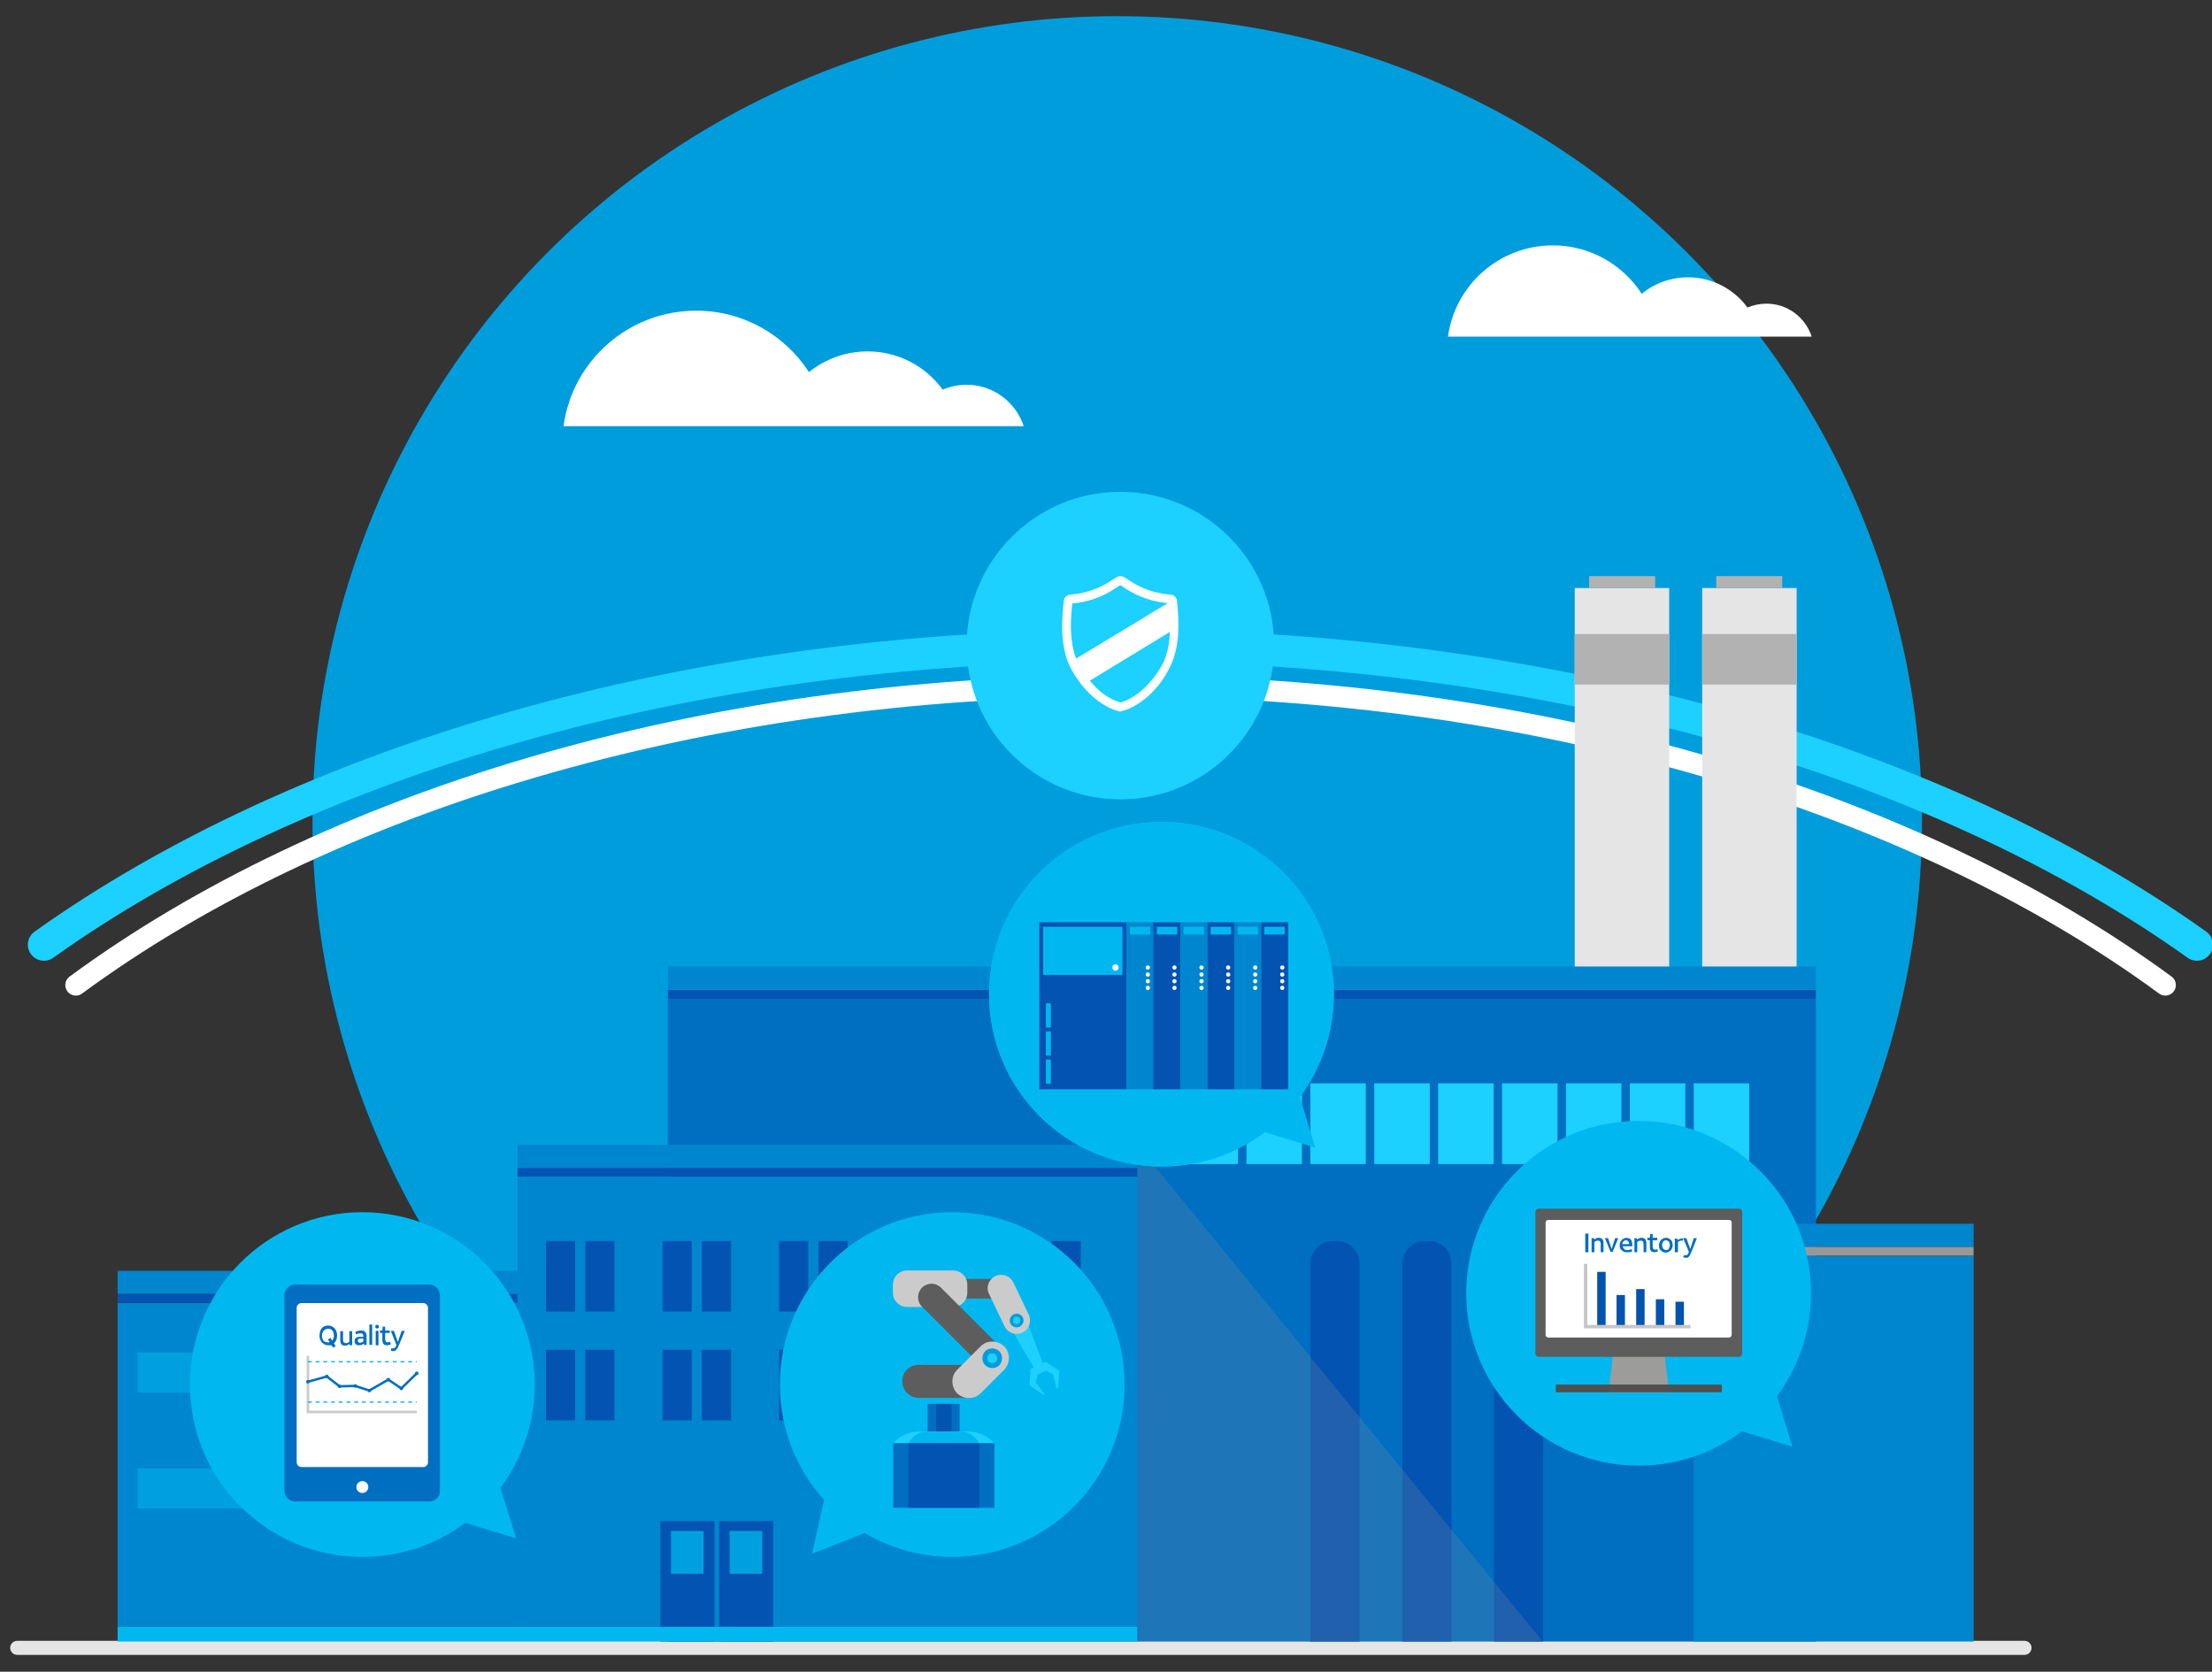 <?xml version="1.0" encoding="utf-8"?>
<!-- Generator: Adobe Illustrator 24.2.1, SVG Export Plug-In . SVG Version: 6.00 Build 0)  -->
<svg version="1.1" id="Layer_1" xmlns="http://www.w3.org/2000/svg" xmlns:xlink="http://www.w3.org/1999/xlink" x="0px" y="0px"
	 viewBox="0 0 630 476.2" style="enable-background:new 0 0 630 476.2;" xml:space="preserve">
<rect x="0" y="0" width="630" height="476.2" fill="#333333" stroke="none"/>
<style type="text/css">
	.st0{fill:#009DDD;}
	.st1{fill:none;stroke:#1CD0FF;stroke-width:9.135;stroke-linecap:round;stroke-miterlimit:10;}
	.st2{fill:none;stroke:#FFFFFF;stroke-width:6;stroke-linecap:round;stroke-miterlimit:10;}
	.st3{fill:none;stroke:#E5E5E5;stroke-width:4;stroke-linecap:round;stroke-miterlimit:10;}
	.st4{fill:#0086CE;}
	.st5{fill:#0253B2;}
	.st6{fill:#006EC1;}
	.st7{fill:#1CD0FF;}
	.st8{fill:#989898;}
	.st9{fill:#00A0DF;}
	.st10{fill:#00B8EF;}
	.st11{fill:#E5E5E5;}
	.st12{fill:#B2B2B2;}
	.st13{fill:#FFFFFF;}
	.st14{opacity:0.2;fill:#989898;}
	.st15{fill:none;stroke:#CBCBCB;stroke-width:0.74;stroke-miterlimit:10;}
	.st16{fill:none;stroke:#006EC1;stroke-width:0.683;stroke-miterlimit:10;}
	.st17{fill:none;stroke:#00B8EF;stroke-width:0.366;stroke-miterlimit:10;stroke-dasharray:1.099,1.099;}
	.st18{fill:#5C5D5C;}
	.st19{fill:#CBCBCB;}
	.st20{fill:#9C9C9B;}
	.st21{fill:#505050;}
	.st22{fill:#006EC0;}
	.st23{fill:#0253AD;}
	.st24{fill:none;stroke:#C6C6C6;stroke-width:0.966;stroke-miterlimit:10;}
</style>
<circle class="st0" cx="318.2" cy="233.8" r="229.2"/>
<path class="st1" d="M625.7,269.1c-72.9-52-183.2-85.2-306.6-85.2S85.5,217.1,12.5,269.1"/>
<path class="st2" d="M616.7,280.6c-70.8-52-177.8-85.2-297.6-85.2S92.3,228.6,21.6,280.6"/>
<line class="st3" x1="576.6" y1="469.4" x2="4.9" y2="469.4"/>
<rect x="190.2" y="275.3" class="st4" width="327" height="6.6"/>
<rect x="190.2" y="282" class="st5" width="327" height="2.5"/>
<rect x="190.2" y="284.5" class="st6" width="327" height="183.1"/>
<rect x="336.8" y="308.6" class="st7" width="15.8" height="23"/>
<rect x="355" y="308.6" class="st7" width="15.8" height="23"/>
<rect x="373.2" y="308.6" class="st7" width="15.8" height="23"/>
<rect x="391.4" y="308.6" class="st7" width="15.8" height="23"/>
<rect x="409.6" y="308.6" class="st7" width="15.8" height="23"/>
<rect x="427.8" y="308.6" class="st7" width="15.8" height="23"/>
<rect x="446" y="308.6" class="st7" width="15.8" height="23"/>
<rect x="464.2" y="308.6" class="st7" width="15.8" height="23"/>
<rect x="482.4" y="308.6" class="st7" width="15.8" height="23"/>
<g>
	<path class="st5" d="M373.2,467.6V360c0-3.6,2.9-6.5,6.5-6.5h1c3.6,0,6.5,2.9,6.5,6.5v107.6H373.2z"/>
	<path class="st5" d="M399.4,467.6V360c0-3.6,2.9-6.5,6.5-6.5h1c3.6,0,6.5,2.9,6.5,6.5v107.6H399.4z"/>
	<path class="st5" d="M425.5,467.6V360c0-3.6,2.9-6.5,6.5-6.5h1c3.6,0,6.5,2.9,6.5,6.5v107.6H425.5z"/>
</g>
<rect x="33.5" y="362" class="st4" width="113.9" height="6.6"/>
<rect x="33.5" y="368.6" class="st5" width="113.9" height="2.5"/>
<rect x="33.5" y="371.2" class="st4" width="113.9" height="92.2"/>
<rect x="482.4" y="348.6" class="st4" width="79.7" height="6.6"/>
<rect x="482.4" y="355.2" class="st8" width="79.7" height="2.5"/>
<rect x="482.4" y="357.8" class="st4" width="79.7" height="109.8"/>
<rect x="147.4" y="326.1" class="st4" width="176.5" height="6.6"/>
<rect x="147.4" y="332.7" class="st5" width="176.5" height="2.5"/>
<rect x="39.2" y="385.3" class="st9" width="102.3" height="11.4"/>
<rect x="39.2" y="418.3" class="st9" width="102.3" height="11.4"/>
<rect x="147.4" y="335.2" class="st4" width="176.5" height="128.2"/>
<g>
	<rect x="155.5" y="353.5" class="st5" width="8.3" height="20.1"/>
	<rect x="166.7" y="353.5" class="st5" width="8.3" height="20.1"/>
</g>
<g>
	<rect x="188.7" y="353.5" class="st5" width="8.3" height="20.1"/>
	<rect x="199.9" y="353.5" class="st5" width="8.3" height="20.1"/>
</g>
<g>
	<rect x="221.9" y="353.5" class="st5" width="8.3" height="20.1"/>
	<rect x="233.1" y="353.5" class="st5" width="8.3" height="20.1"/>
</g>
<g>
	<rect x="255.1" y="353.5" class="st5" width="8.3" height="20.1"/>
	<rect x="266.3" y="353.5" class="st5" width="8.3" height="20.1"/>
</g>
<g>
	<rect x="288.3" y="353.5" class="st5" width="8.3" height="20.1"/>
	<rect x="299.5" y="353.5" class="st5" width="8.3" height="20.1"/>
</g>
<g>
	<rect x="155.5" y="384.5" class="st5" width="8.3" height="20.1"/>
	<rect x="166.7" y="384.5" class="st5" width="8.3" height="20.1"/>
</g>
<g>
	<rect x="188.7" y="384.5" class="st5" width="8.3" height="20.1"/>
	<rect x="199.9" y="384.5" class="st5" width="8.3" height="20.1"/>
</g>
<g>
	<rect x="221.9" y="384.5" class="st5" width="8.3" height="20.1"/>
	<rect x="233.1" y="384.5" class="st5" width="8.3" height="20.1"/>
</g>
<g>
	<rect x="255.1" y="384.5" class="st5" width="8.3" height="20.1"/>
	<rect x="266.3" y="384.5" class="st5" width="8.3" height="20.1"/>
</g>
<g>
	<rect x="288.3" y="384.5" class="st5" width="8.3" height="20.1"/>
	<rect x="299.5" y="384.5" class="st5" width="8.3" height="20.1"/>
</g>
<rect x="188.1" y="433.3" class="st5" width="15.4" height="34.3"/>
<rect x="191.1" y="436.1" class="st9" width="9.3" height="12.2"/>
<rect x="204.8" y="433.3" class="st5" width="15.4" height="34.3"/>
<rect x="207.8" y="436.1" class="st9" width="9.3" height="12.2"/>
<rect x="33.5" y="463.4" class="st10" width="290.4" height="4.2"/>
<rect x="448.5" y="167.5" class="st11" width="26.9" height="107.8"/>
<rect x="448.5" y="180.6" class="st12" width="26.9" height="14.4"/>
<rect x="452.6" y="164.1" class="st12" width="18.8" height="3.4"/>
<rect x="484.8" y="167.5" class="st11" width="26.9" height="107.8"/>
<rect x="484.8" y="180.6" class="st12" width="26.9" height="14.4"/>
<rect x="488.8" y="164.1" class="st12" width="18.8" height="3.4"/>
<circle class="st7" cx="319.1" cy="183.9" r="43.8"/>
<g>
	<path class="st13" d="M335.2,171c0-0.1,0-0.2-0.1-0.3c-0.2-0.7-0.8-1.2-1.6-1.3c-6.3-0.5-9.9-2.8-12.1-4.2c-0.6-0.4-1-0.7-1.5-0.9
		c-0.3-0.1-0.5-0.2-0.8-0.2c-0.3,0-0.6,0.1-0.8,0.2c-0.4,0.2-0.9,0.5-1.5,0.9c-2.2,1.4-5.9,3.7-12.1,4.2c-0.9,0.1-1.6,0.8-1.7,1.6
		c-0.4,3.9-1.4,12.1,1.6,18.6c0.8,1.7,2,3.6,3.4,5.4c2.8,3.5,6.5,6.5,10.6,7.6c0.1,0,0.3,0.1,0.4,0.1c0.1,0,0.3,0,0.4-0.1
		c6.3-1.6,11.7-7.8,14-13C336.5,183.2,335.6,175,335.2,171z M305.4,171.9c6.6-0.6,10.6-3.2,12.7-4.6l0.1-0.1
		c0.3-0.2,0.6-0.4,0.9-0.5c0.3,0.1,0.6,0.3,0.9,0.6c2.2,1.4,6.1,3.9,12.6,4.5l-26.1,15.8C304.4,182.2,305,175.5,305.4,171.9z
		 M319.1,200.1c-3-0.8-6.1-3-8.7-6.2l22.8-13.9c-0.1,2.9-0.6,5.9-1.8,8.6C329.1,193.3,324.2,198.8,319.1,200.1z"/>
</g>
<path class="st13" d="M291.6,121.5c-2.2-6.9-8.7-11.9-16.3-11.9c-2.4,0-4.7,0.5-6.8,1.4c-4.8-6.6-12.6-10.9-21.4-10.9
	c-6.3,0-12.1,2.2-16.7,5.9c-6.8-10.5-18.6-17.5-32.1-17.5c-19.3,0-35.3,14.3-37.8,32.9H291.6z"/>
<path class="st13" d="M516,95.9c-1.8-5.5-6.9-9.4-12.9-9.4c-1.9,0-3.7,0.4-5.4,1.1c-3.8-5.2-10-8.6-16.9-8.6c-5,0-9.6,1.7-13.2,4.7
	c-5.4-8.3-14.7-13.8-25.3-13.8c-15.3,0-27.9,11.3-29.9,26H516z"/>
<polygon class="st14" points="439.4,467.6 323.9,467.6 323.9,326.1 "/>
<circle class="st10" cx="330.8" cy="283.2" r="49.1"/>
<polygon class="st10" points="131.8,433.6 147,438.2 142.3,423.1 127.2,418.5 "/>
<circle class="st10" cx="103.2" cy="394.4" r="49.1"/>
<polygon class="st10" points="246,436.8 231.3,442.6 234.7,427.2 249.4,421.3 "/>
<circle class="st10" cx="271.2" cy="394.4" r="49.1"/>
<polygon class="st10" points="495.4,407.5 510.5,412.1 505.9,397 490.8,392.4 "/>
<circle class="st10" cx="466.7" cy="368.4" r="49.1"/>
<polygon class="st10" points="359.5,322.3 374.6,326.9 370,311.8 354.8,307.2 "/>
<g>
	<g>
		<circle class="st7" cx="330.8" cy="283.1" r="23.4"/>
	</g>
	<g>
		<path class="st13" d="M340,281.6c0-0.1,0-0.2,0-0.3c0-2.3-1.9-4.1-4.1-4.1c-0.3,0-0.5,0-0.7,0.1c-0.9-2.5-3.3-4.2-6-4.2
			c-3.3,0-6.1,2.6-6.4,5.8c-2.6,0.3-4.6,2.4-4.9,5c0,0.2,0,0.3,0,0.5l0,0l0,0c0,3.1,2.5,5.6,5.6,5.6h15.8c2.3,0,4.2-1.9,4.2-4.2
			C343.5,283.7,342,281.9,340,281.6z"/>
	</g>
</g>
<path class="st6" d="M122.3,427.7H84.1c-1.7,0-3.1-1.4-3.1-3.1v-55.6c0-1.7,1.4-3.1,3.1-3.1h38.1c1.7,0,3.1,1.4,3.1,3.1v55.6
	C125.4,426.3,124,427.7,122.3,427.7z"/>
<circle class="st13" cx="103.2" cy="423.6" r="1.7"/>
<g>
	<defs>
		<path id="SVGID_1_" d="M120.5,417.9H85.9c-0.8,0-1.4-0.6-1.4-1.4v-43.9c0-0.8,0.6-1.4,1.4-1.4h34.6c0.8,0,1.4,0.6,1.4,1.4v43.9
			C121.9,417.3,121.3,417.9,120.5,417.9z"/>
	</defs>
	<use xlink:href="#SVGID_1_"  style="overflow:visible;fill:#FFFFFF;"/>
	<clipPath id="SVGID_2_">
		<use xlink:href="#SVGID_1_"  style="overflow:visible;"/>
	</clipPath>
</g>
<g>
	<polyline class="st15" points="118.7,402.2 87.7,402.2 87.7,386.2 	"/>
	<g>
		<polyline class="st16" points="87.7,393.6 93.1,392.1 96.7,394.9 101.2,394.8 105.2,396.1 110.6,393 114.3,395.5 118.7,391.2 		
			"/>
		<circle class="st6" cx="87.7" cy="393.6" r="0.5"/>
		<circle class="st6" cx="93.1" cy="392.1" r="0.5"/>
		<circle class="st6" cx="96.7" cy="394.9" r="0.5"/>
		<circle class="st6" cx="101.2" cy="394.8" r="0.5"/>
		<circle class="st6" cx="105.2" cy="396.1" r="0.5"/>
		<circle class="st6" cx="110.6" cy="393" r="0.5"/>
		<circle class="st6" cx="114.3" cy="395.5" r="0.5"/>
		<circle class="st6" cx="118.7" cy="391.2" r="0.5"/>
	</g>
	<line class="st17" x1="87.7" y1="387.9" x2="118.7" y2="387.9"/>
	<line class="st17" x1="87.7" y1="399.4" x2="118.7" y2="399.4"/>
</g>
<g>
	<path class="st18" d="M271.3,369.9h14.9c1.5,0,2.8-1.3,2.8-2.8c0-1.5-1.3-2.8-2.8-2.8h-14.9c-1.5,0-2.8,1.3-2.8,2.8
		C268.5,368.6,269.7,369.9,271.3,369.9z"/>
	<polygon class="st10" points="264.3,399.9 273.3,399.9 275.8,398.2 261.8,398.2 	"/>
	
		<rect x="264.3" y="399.9" transform="matrix(-1 -1.224647e-16 1.224647e-16 -1 537.606 807.702)" class="st6" width="9.1" height="7.9"/>
	
		<rect x="266.6" y="399.9" transform="matrix(-1 -1.224647e-16 1.224647e-16 -1 537.606 807.702)" class="st5" width="4.4" height="7.9"/>
	<path class="st19" d="M258.4,372.3h13c2.3,0,4.1-1.8,4.1-4.1V366c0-2.3-1.8-4.1-4.1-4.1h-13c-2.3,0-4.1,1.8-4.1,4.1v2.3
		C254.3,370.5,256.1,372.3,258.4,372.3z"/>
	<path class="st18" d="M261.6,388.8H276c2.6,0,4.7,2.1,4.7,4.7c0,2.6-2.1,4.7-4.7,4.7h-14.3c-2.6,0-4.7-2.1-4.7-4.7
		C256.9,390.9,259,388.8,261.6,388.8z"/>
	<g>
		<path class="st18" d="M262.6,366.8c1.5-1.5,3.9-1.5,5.4,0l17.4,17.4c1.5,1.5,1.5,3.9,0,5.4c-1.5,1.5-3.9,1.5-5.4,0l-17.4-17.4
			C261.1,370.8,261.1,368.3,262.6,366.8z"/>
		<path class="st18" d="M282.7,388c0.3,0,0.5-0.1,0.7-0.3c0.2-0.2,0.3-0.5,0.3-0.7c0-0.3-0.1-0.5-0.3-0.7c-0.2-0.2-0.5-0.3-0.7-0.3
			c-0.3,0-0.5,0.1-0.7,0.3c-0.2,0.2-0.3,0.5-0.3,0.7c0,0.3,0.1,0.5,0.3,0.7C282.1,387.9,282.4,388,282.7,388z"/>
		<path class="st18" d="M265.3,370.6c0.3,0,0.5-0.1,0.7-0.3c0.2-0.2,0.3-0.5,0.3-0.7c0-0.3-0.1-0.5-0.3-0.7
			c-0.2-0.2-0.5-0.3-0.7-0.3c-0.3,0-0.5,0.1-0.7,0.3c-0.2,0.2-0.3,0.5-0.3,0.7c0,0.3,0.1,0.5,0.3,0.7
			C264.8,370.5,265,370.6,265.3,370.6z"/>
	</g>
	<g>
		<path class="st19" d="M272.6,390.2l6.7-6.7c1.8-1.8,4.8-1.8,6.7,0c1.8,1.8,1.8,4.8,0,6.7l-6.7,6.7c-1.8,1.8-4.8,1.8-6.7,0
			C270.8,395,270.8,392,272.6,390.2z"/>
		<path class="st0" d="M282.6,389.7c0.8,0,1.5-0.3,2-0.8c0.5-0.5,0.8-1.3,0.8-2c0-0.8-0.3-1.5-0.8-2c-0.5-0.5-1.3-0.8-2-0.8
			c-0.8,0-1.5,0.3-2,0.8c-0.5,0.5-0.8,1.3-0.8,2c0,0.8,0.3,1.5,0.8,2C281.1,389.4,281.9,389.7,282.6,389.7z"/>
		<path class="st7" d="M282.6,388.3c0.4,0,0.7-0.1,1-0.4c0.3-0.3,0.4-0.6,0.4-1c0-0.4-0.1-0.7-0.4-1c-0.3-0.3-0.6-0.4-1-0.4
			s-0.7,0.1-1,0.4c-0.3,0.3-0.4,0.6-0.4,1c0,0.4,0.1,0.7,0.4,1C281.9,388.1,282.2,388.3,282.6,388.3z"/>
	</g>
	<path class="st7" d="M254.4,411.1h28.8l0,0c-1.9-2.1-4.6-3.3-7.4-3.3h-14.1C258.9,407.8,256.3,409,254.4,411.1L254.4,411.1z"/>
	<path class="st10" d="M258.7,411.1h20.2l0,0c-1.3-2.1-3.2-3.3-5.2-3.3h-9.9C261.9,407.8,260,409,258.7,411.1L258.7,411.1z"/>
	<g>
		<path class="st7" d="M296.7,391L296.7,391c-0.6,0.3-1.4,0.1-1.7-0.5l-7.7-13.1c-0.8-1.3-0.3-3,1.1-3.7l0,0c1.4-0.7,3,0,3.6,1.4
			l5.4,14.2C297.6,389.9,297.3,390.7,296.7,391z"/>
		<polygon class="st7" points="297.8,387.9 293.5,389.9 293.2,394.6 297.1,397.3 297.5,397.1 295,393.8 295.5,391.6 297.9,390.4 
			299.9,391.4 300.9,395.5 301.4,395.3 301.7,390.5 		"/>
		<path class="st19" d="M283.5,363.5c1.9-0.9,4.2-0.1,5.1,1.8l4.4,9.2c0.9,1.9,0.1,4.2-1.8,5.1c-1.9,0.9-4.2,0.1-5.1-1.8l-4.4-9.2
			C280.7,366.7,281.6,364.4,283.5,363.5z"/>
		<path class="st0" d="M288.9,378c0.5,0.2,1,0.1,1.5-0.1c1-0.5,1.4-1.7,0.9-2.6c-0.2-0.5-0.6-0.8-1.1-1c-0.5-0.2-1-0.1-1.5,0.1
			c-1,0.5-1.4,1.7-0.9,2.6C288,377.5,288.4,377.8,288.9,378z"/>
		<path class="st7" d="M289.2,377.1c0.3,0.1,0.5,0.1,0.8,0c0.5-0.2,0.7-0.9,0.5-1.4c-0.1-0.3-0.3-0.4-0.6-0.5
			c-0.3-0.1-0.5-0.1-0.8,0c-0.3,0.1-0.4,0.3-0.5,0.6c-0.1,0.3-0.1,0.5,0,0.8C288.7,376.9,288.9,377,289.2,377.1z"/>
	</g>
	<rect x="254.4" y="411.1" class="st6" width="28.8" height="18.4"/>
	<rect x="258.7" y="411.1" class="st5" width="20.2" height="18.4"/>
</g>
<g>
	<g>
		<path class="st20" d="M470.4,365.4h-7.3c-0.8,0-1.4,0.6-1.5,1.4l-3.4,29.3c0,0.3,0.2,0.6,0.5,0.6h16.1c0.3,0,0.5-0.3,0.5-0.6
			l-3.4-29.3C471.8,366,471.2,365.4,470.4,365.4z"/>
		<path class="st18" d="M495.3,344.3h-57.1c-0.5,0-0.9,0.4-0.9,0.9v40.4c0,0.5,0.4,0.9,0.9,0.9h57.1c0.5,0,0.9-0.4,0.9-0.9v-40.4
			C496.2,344.7,495.8,344.3,495.3,344.3z"/>
		<path class="st13" d="M492.4,347.5H441c-0.5,0-0.8,0.4-0.8,0.8v31.9c0,0.5,0.4,0.8,0.8,0.8h51.4c0.5,0,0.8-0.4,0.8-0.8v-31.9
			C493.3,347.9,492.9,347.5,492.4,347.5z"/>
		<path class="st21" d="M490.1,394.4h-46.7c-0.2,0-0.3,0.1-0.3,0.3v1.6c0,0.2,0.1,0.3,0.3,0.3h46.7c0.2,0,0.3-0.1,0.3-0.3v-1.6
			C490.4,394.6,490.3,394.4,490.1,394.4z"/>
	</g>
	<g>
		<path class="st22" d="M451.5,351.4h0.9v5.3h-0.9V351.4z"/>
		<path class="st22" d="M453.3,356.6v-3.9h0.7l0.1,0.4c0.2-0.2,0.4-0.3,0.6-0.4c0.2-0.1,0.4-0.1,0.7-0.1c0.4,0,0.7,0.1,1,0.4
			c0.2,0.3,0.3,0.7,0.3,1.2v2.5h-0.8v-2.4c0-0.3-0.1-0.5-0.2-0.7c-0.1-0.1-0.3-0.2-0.6-0.2c-0.3,0-0.7,0.1-1,0.4v2.9H453.3z"/>
		<path class="st22" d="M458.7,356.6l-1.6-3.9h0.9l1,3.1l1-3.1h0.9l-1.6,3.9H458.7z"/>
		<path class="st22" d="M463.2,356.7c-0.4,0-0.7-0.1-1-0.3c-0.3-0.2-0.5-0.4-0.7-0.7c-0.2-0.3-0.2-0.7-0.2-1c0-0.4,0.1-0.8,0.3-1.1
			c0.2-0.3,0.4-0.6,0.7-0.7c0.3-0.2,0.6-0.3,0.9-0.3c0.3,0,0.6,0.1,0.9,0.2s0.5,0.4,0.6,0.7c0.1,0.3,0.2,0.6,0.2,1
			c0,0.1,0,0.3,0,0.5h-2.7c0,0.3,0.2,0.6,0.4,0.8c0.2,0.2,0.5,0.3,0.9,0.3c0.2,0,0.4,0,0.6-0.1c0.2,0,0.4-0.1,0.6-0.2l0.2,0.6
			c-0.2,0.1-0.5,0.2-0.7,0.3C463.8,356.7,463.5,356.7,463.2,356.7z M463.1,353.3c-0.3,0-0.5,0.1-0.7,0.3c-0.2,0.2-0.3,0.4-0.4,0.8h2
			v0c0-0.3-0.1-0.6-0.2-0.7C463.6,353.4,463.4,353.3,463.1,353.3z"/>
		<path class="st22" d="M465.5,356.6v-3.9h0.7l0.1,0.4c0.2-0.2,0.4-0.3,0.6-0.4c0.2-0.1,0.4-0.1,0.7-0.1c0.4,0,0.7,0.1,1,0.4
			c0.2,0.3,0.3,0.7,0.3,1.2v2.5h-0.8v-2.4c0-0.3-0.1-0.5-0.2-0.7c-0.1-0.1-0.3-0.2-0.6-0.2c-0.3,0-0.7,0.1-1,0.4v2.9H465.5z"/>
		<path class="st22" d="M471.2,356.7c-0.4,0-0.8-0.1-1-0.4c-0.2-0.2-0.3-0.6-0.3-1.1v-1.9h-0.7v-0.7h0.7l0.1-1.1h0.7v1.1h1.3v0.7
			h-1.3v1.8c0,0.3,0.1,0.5,0.2,0.7c0.1,0.1,0.3,0.2,0.5,0.2s0.4-0.1,0.6-0.2l0.2,0.6c-0.1,0.1-0.3,0.2-0.5,0.2
			C471.5,356.7,471.4,356.7,471.2,356.7z"/>
		<path class="st22" d="M476.4,354.7c0,0.4-0.1,0.8-0.3,1.1c-0.2,0.3-0.4,0.6-0.7,0.7c-0.3,0.2-0.6,0.3-1,0.3c-0.4,0-0.7-0.1-1-0.3
			c-0.3-0.2-0.5-0.4-0.7-0.7s-0.2-0.7-0.2-1.1c0-0.4,0.1-0.8,0.3-1.1c0.2-0.3,0.4-0.6,0.7-0.7c0.3-0.2,0.6-0.3,1-0.3
			c0.4,0,0.7,0.1,1,0.3c0.3,0.2,0.5,0.4,0.7,0.7C476.3,353.9,476.4,354.3,476.4,354.7z M475.6,354.7c0-0.4-0.1-0.7-0.3-1
			c-0.2-0.2-0.5-0.4-0.8-0.4s-0.6,0.1-0.8,0.4c-0.2,0.2-0.3,0.6-0.3,1s0.1,0.7,0.3,1c0.2,0.2,0.5,0.4,0.8,0.4s0.6-0.1,0.8-0.4
			C475.4,355.4,475.6,355,475.6,354.7z"/>
		<path class="st22" d="M479.3,353.4c-0.1,0-0.3,0-0.4,0c-0.3,0-0.7,0.1-1,0.4v2.9H477v-3.9h0.7l0.1,0.5c0.4-0.4,0.8-0.5,1.3-0.5
			c0.1,0,0.2,0,0.3,0L479.3,353.4z"/>
		<path class="st22" d="M480.2,358.3c-0.3,0-0.5-0.1-0.8-0.2l0.2-0.6c0.2,0.1,0.4,0.1,0.5,0.1c0.2,0,0.4-0.1,0.5-0.2
			c0.1-0.1,0.3-0.4,0.4-0.7l0-0.1l-1.6-3.9h0.9l1.1,3.1l1-3.1h0.9l-1.6,4c-0.2,0.4-0.3,0.7-0.5,1c-0.1,0.2-0.3,0.4-0.5,0.5
			C480.6,358.3,480.4,358.3,480.2,358.3z"/>
	</g>
	<g>
		<rect x="454.9" y="362.3" class="st23" width="2.4" height="15.6"/>
		<rect x="460.4" y="368.9" class="st23" width="2.4" height="9.1"/>
		<rect x="466" y="367.2" class="st23" width="2.4" height="10.7"/>
		<rect x="471.6" y="370.1" class="st23" width="2.4" height="7.8"/>
		<rect x="477.2" y="370.8" class="st23" width="2.4" height="7.1"/>
		<g>
			<polyline class="st24" points="481.5,377.9 451.6,377.9 451.6,360 			"/>
		</g>
	</g>
</g>
<g>
	<path class="st22" d="M93.5,383.2c-0.5,0-1-0.1-1.3-0.4c-0.4-0.2-0.7-0.6-0.9-1c-0.2-0.4-0.3-0.9-0.3-1.4c0-0.5,0.1-1,0.3-1.5
		c0.2-0.4,0.5-0.8,0.9-1c0.4-0.2,0.8-0.3,1.3-0.3c0.5,0,1,0.1,1.3,0.4c0.4,0.2,0.7,0.6,0.9,1s0.3,0.9,0.3,1.4c0,0.5-0.1,0.9-0.2,1.3
		c-0.2,0.4-0.4,0.7-0.7,1l0.5,0.7l-0.7,0.5l-0.5-0.7C94.2,383.2,93.9,383.2,93.5,383.2z M93.5,382.4c0.1,0,0.3,0,0.4-0.1l-0.5-0.7
		l0.7-0.5l0.5,0.8c0.2-0.2,0.3-0.4,0.4-0.7c0.1-0.3,0.1-0.5,0.1-0.8c0-0.4-0.1-0.7-0.2-1c-0.1-0.3-0.3-0.5-0.6-0.7
		c-0.3-0.2-0.5-0.2-0.9-0.2c-0.3,0-0.6,0.1-0.9,0.3c-0.3,0.2-0.4,0.4-0.6,0.7c-0.1,0.3-0.2,0.6-0.2,1c0,0.4,0.1,0.7,0.2,1
		c0.1,0.3,0.3,0.5,0.6,0.7C92.9,382.3,93.2,382.4,93.5,382.4z"/>
	<path class="st22" d="M100.3,379.1v4.1h-0.7l-0.1-0.4c-0.2,0.2-0.4,0.3-0.6,0.4c-0.2,0.1-0.5,0.1-0.7,0.1c-0.4,0-0.8-0.1-1-0.4
		c-0.2-0.3-0.3-0.7-0.3-1.2v-2.5h0.8v2.5c0,0.3,0.1,0.5,0.2,0.7c0.1,0.1,0.3,0.2,0.6,0.2c0.3,0,0.7-0.1,1-0.4v-3H100.3z"/>
	<path class="st22" d="M102.2,383.2c-0.4,0-0.7-0.1-0.9-0.3c-0.2-0.2-0.3-0.5-0.3-0.9c0-0.4,0.1-0.7,0.4-0.9c0.2-0.2,0.6-0.3,1-0.3
		h1.1v-0.1c0-0.3-0.1-0.6-0.2-0.7c-0.1-0.2-0.4-0.2-0.7-0.2c-0.4,0-0.8,0.1-1.2,0.3l-0.2-0.7c0.3-0.1,0.5-0.2,0.8-0.3
		s0.5-0.1,0.8-0.1c0.5,0,0.9,0.1,1.2,0.4c0.3,0.3,0.4,0.7,0.4,1.2v2.5h-0.7l-0.1-0.4c-0.2,0.2-0.4,0.3-0.6,0.4
		C102.7,383.2,102.5,383.2,102.2,383.2z M102.5,382.5c0.2,0,0.3,0,0.5-0.1c0.2-0.1,0.3-0.2,0.5-0.3v-0.8h-0.9
		c-0.5,0-0.7,0.2-0.7,0.6c0,0.2,0.1,0.3,0.2,0.4C102.2,382.5,102.3,382.5,102.5,382.5z"/>
	<path class="st22" d="M105.2,377.3h0.8v5.8h-0.8V377.3z"/>
	<path class="st22" d="M106.9,377.9c0-0.1,0-0.3,0.1-0.4c0.1-0.1,0.2-0.1,0.4-0.1c0.2,0,0.3,0,0.4,0.1c0.1,0.1,0.1,0.2,0.1,0.4
		s0,0.3-0.1,0.4c-0.1,0.1-0.2,0.1-0.4,0.1c-0.2,0-0.3,0-0.4-0.1C106.9,378.2,106.9,378,106.9,377.9z M107,379.1h0.8v4.1H107V379.1z"
		/>
	<path class="st22" d="M110.2,383.2c-0.5,0-0.8-0.1-1-0.4c-0.2-0.3-0.3-0.6-0.3-1.2v-1.9h-0.7v-0.7h0.7l0.1-1.1h0.7v1.1h1.3v0.7
		h-1.3v1.8c0,0.3,0.1,0.5,0.2,0.7c0.1,0.1,0.3,0.2,0.5,0.2c0.2,0,0.4-0.1,0.7-0.2l0.2,0.7c-0.1,0.1-0.3,0.2-0.5,0.2
		C110.6,383.2,110.4,383.2,110.2,383.2z"/>
	<path class="st22" d="M112.1,384.9c-0.3,0-0.6-0.1-0.8-0.2l0.2-0.7c0.2,0.1,0.4,0.1,0.5,0.1c0.2,0,0.4-0.1,0.5-0.2
		c0.1-0.1,0.3-0.4,0.4-0.7l0-0.1l-1.6-4h0.9l1.1,3.2l1.1-3.2h0.9l-1.7,4.1c-0.2,0.4-0.3,0.8-0.5,1c-0.2,0.2-0.3,0.4-0.5,0.5
		C112.5,384.8,112.3,384.9,112.1,384.9z"/>
</g>
<g>
	<circle class="st10" cx="330.8" cy="283.2" r="49.1"/>
	<g>
		<rect x="296" y="262.7" class="st5" width="24.9" height="47.6"/>
		<rect x="320.9" y="262.7" class="st4" width="7.7" height="47.6"/>
		<rect x="297.9" y="285.8" class="st10" width="1.4" height="6.9"/>
		<rect x="297.9" y="293.8" class="st10" width="1.4" height="6.9"/>
		<rect x="297.9" y="301.8" class="st10" width="1.4" height="6.9"/>
		<rect x="297.1" y="264" class="st10" width="22.6" height="13.7"/>
		<circle class="st13" cx="317.7" cy="275.6" r="0.9"/>
		<circle class="st13" cx="326.9" cy="275.6" r="0.6"/>
		<circle class="st13" cx="326.9" cy="277.6" r="0.6"/>
		<circle class="st13" cx="326.9" cy="279.5" r="0.6"/>
		<circle class="st13" cx="326.9" cy="281.4" r="0.6"/>
		<rect x="321.8" y="264" class="st10" width="5.8" height="2.2"/>
		<rect x="328.5" y="262.7" class="st5" width="7.7" height="47.6"/>
		<circle class="st13" cx="334.5" cy="275.6" r="0.6"/>
		<circle class="st13" cx="334.5" cy="277.6" r="0.6"/>
		<circle class="st13" cx="334.5" cy="279.5" r="0.6"/>
		<circle class="st13" cx="334.5" cy="281.4" r="0.6"/>
		<rect x="329.5" y="264" class="st10" width="5.8" height="2.2"/>
		<rect x="336.2" y="262.7" class="st4" width="7.7" height="47.6"/>
		<circle class="st13" cx="342.2" cy="275.6" r="0.6"/>
		<circle class="st13" cx="342.2" cy="277.6" r="0.6"/>
		<circle class="st13" cx="342.2" cy="279.5" r="0.6"/>
		<circle class="st13" cx="342.2" cy="281.4" r="0.6"/>
		<rect x="337.1" y="264" class="st10" width="5.8" height="2.2"/>
		<rect x="343.9" y="262.7" class="st5" width="7.7" height="47.6"/>
		<circle class="st13" cx="349.8" cy="275.6" r="0.6"/>
		<circle class="st13" cx="349.8" cy="277.6" r="0.6"/>
		<circle class="st13" cx="349.8" cy="279.5" r="0.6"/>
		<circle class="st13" cx="349.8" cy="281.4" r="0.6"/>
		<rect x="344.8" y="264" class="st10" width="5.8" height="2.2"/>
		<rect x="351.5" y="262.7" class="st4" width="7.7" height="47.6"/>
		<circle class="st13" cx="357.5" cy="275.6" r="0.6"/>
		<circle class="st13" cx="357.5" cy="277.6" r="0.6"/>
		<circle class="st13" cx="357.5" cy="279.5" r="0.6"/>
		<circle class="st13" cx="357.5" cy="281.4" r="0.6"/>
		<rect x="352.5" y="264" class="st10" width="5.8" height="2.2"/>
		<rect x="359.2" y="262.7" class="st5" width="7.7" height="47.6"/>
		<circle class="st13" cx="365.2" cy="275.6" r="0.6"/>
		<circle class="st13" cx="365.2" cy="277.6" r="0.6"/>
		<circle class="st13" cx="365.2" cy="279.5" r="0.6"/>
		<circle class="st13" cx="365.2" cy="281.4" r="0.6"/>
		<rect x="360.1" y="264" class="st10" width="5.8" height="2.2"/>
	</g>
</g>
</svg>
